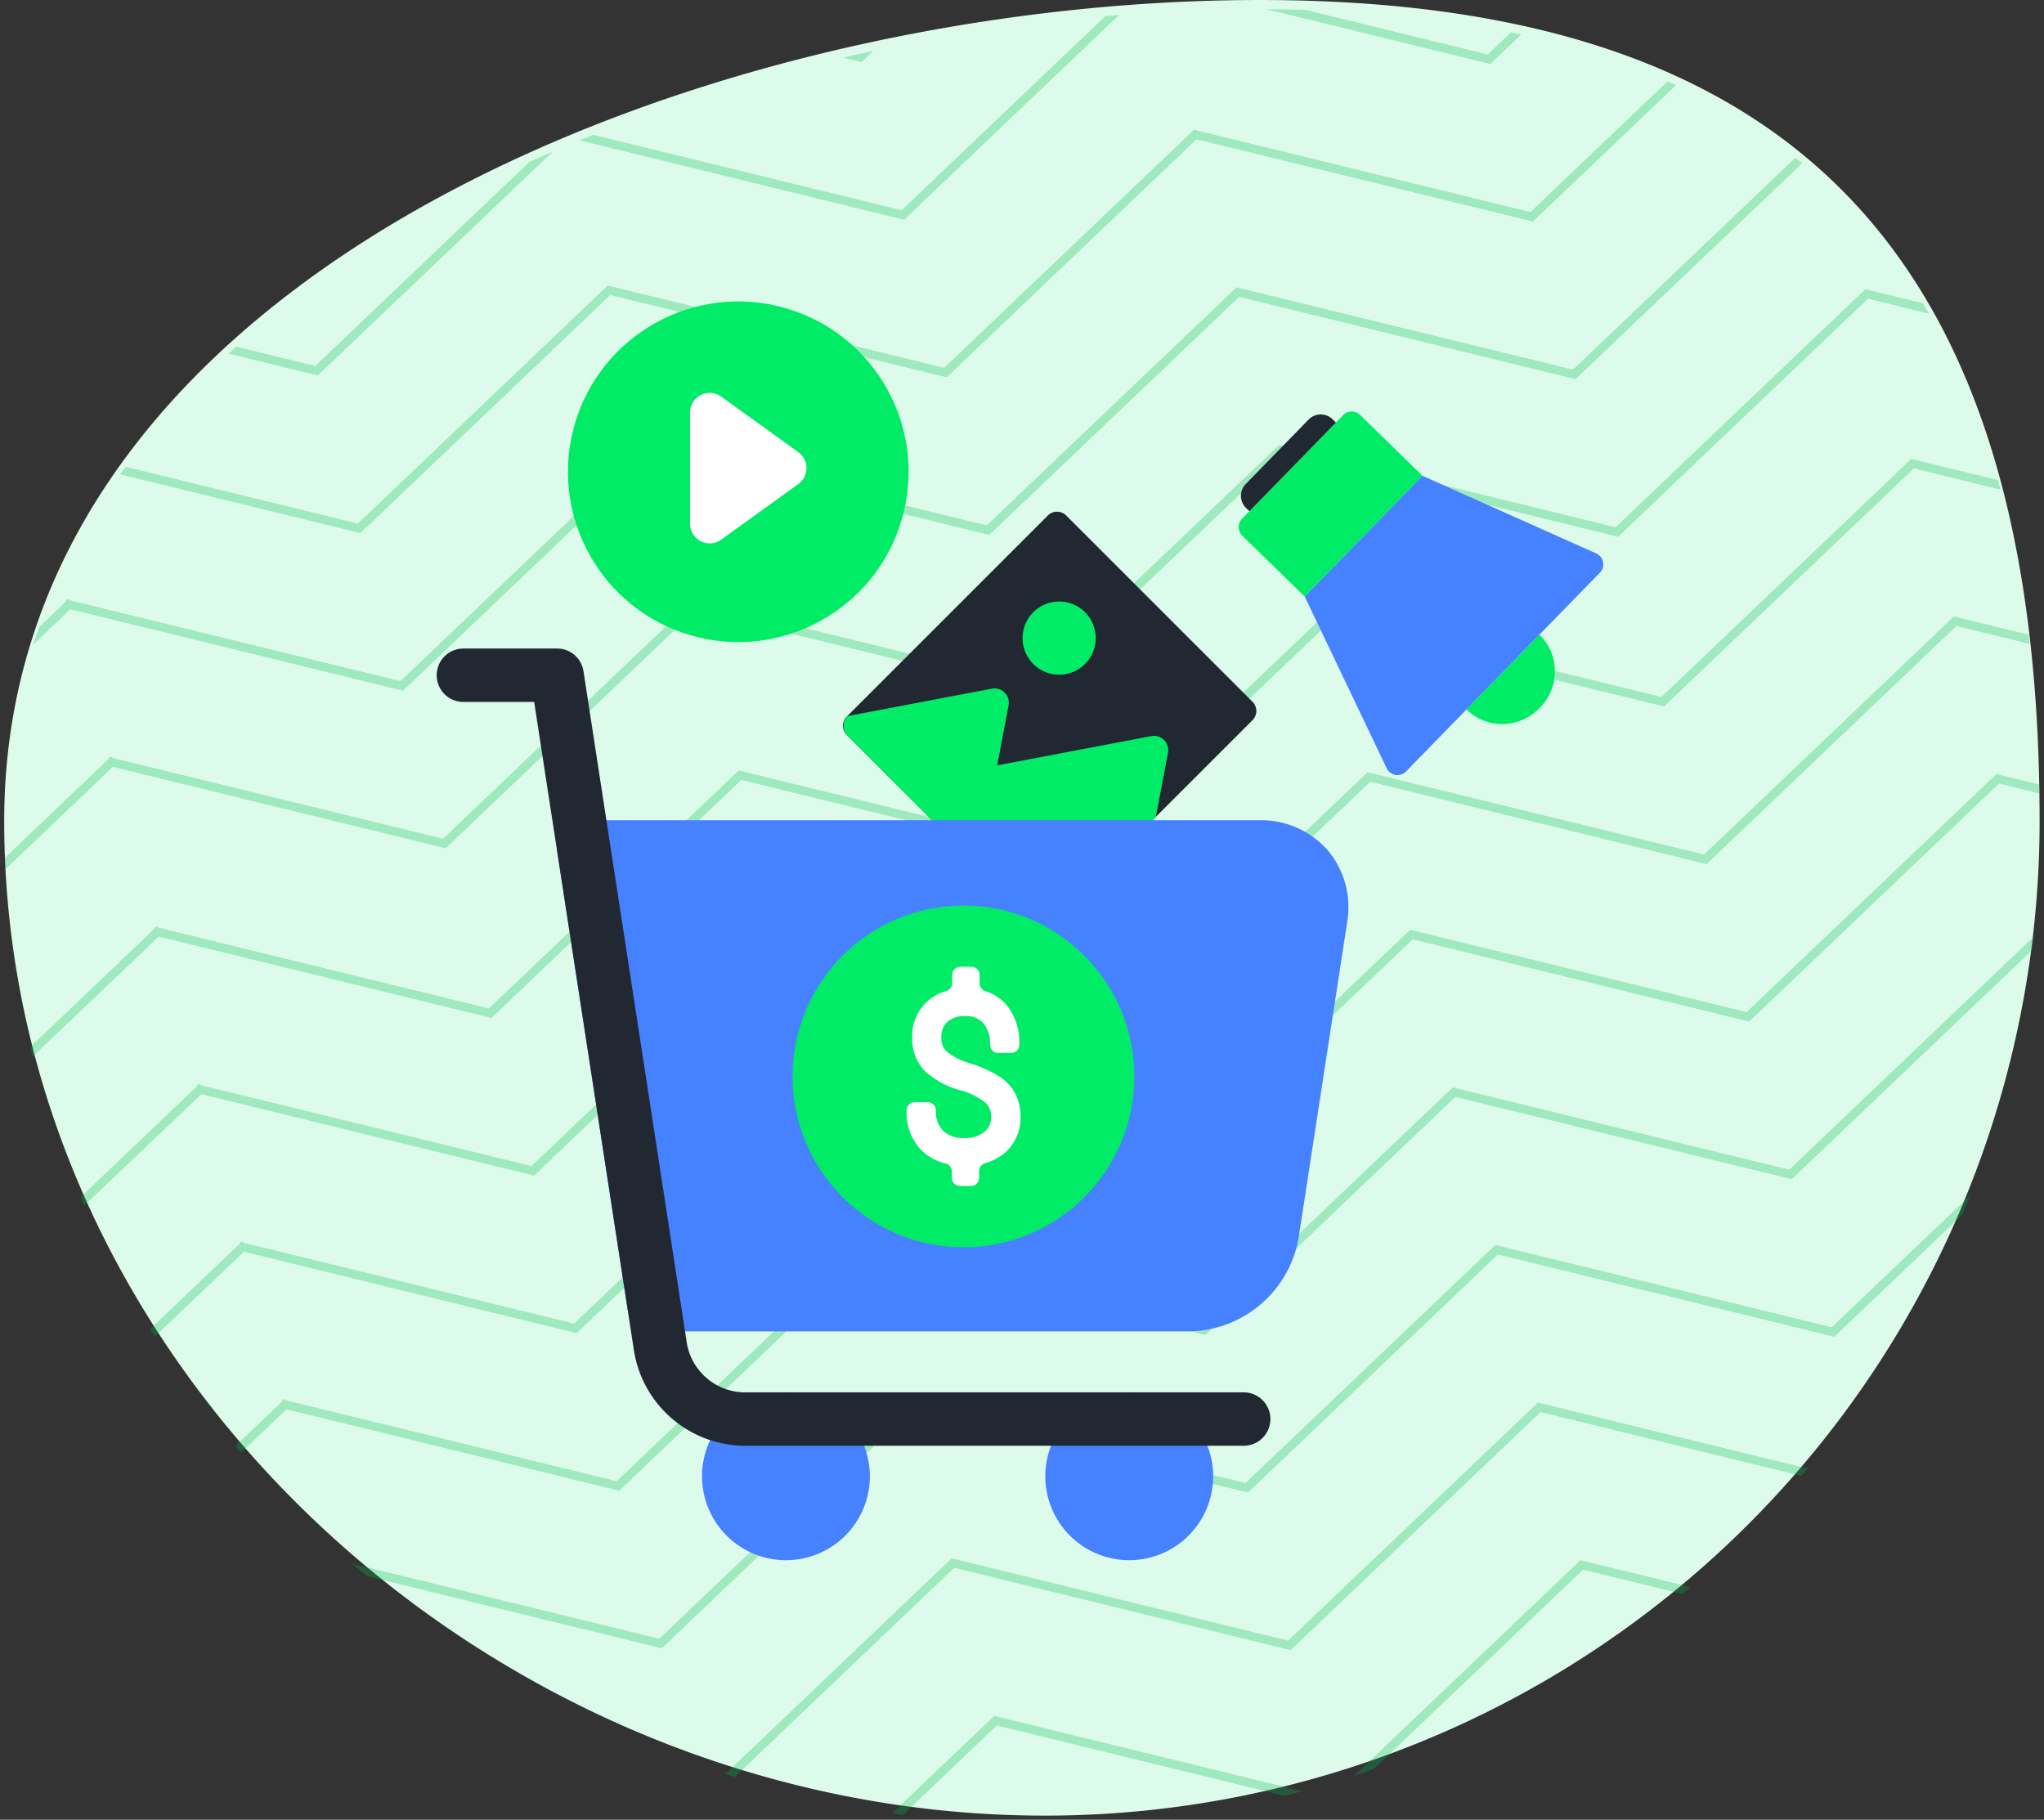 <svg xmlns="http://www.w3.org/2000/svg" width="222.14" height="197.766" viewBox="0 0 222.14 197.766"><rect x="0" y="0" width="222.14" height="197.766" fill="#333333" stroke="none"/><g id="Group_6359" data-name="Group 6359" transform="translate(-1316.54 -4241)"><g id="Group_6343" data-name="Group 6343" transform="translate(0.35 -0.127)"><path id="Path_3047" data-name="Path 3047" d="M132.91,13.361c59.7,0,84.749,29.517,84.749,89.218a108.1,108.1,0,0,1-108.1,108.1c-59.7,0-113.106-48.4-113.106-108.1S73.209,13.361,132.91,13.361Z" transform="translate(1320.194 4227.767)" fill="#ddfbea"></path><path id="Intersection_6" data-name="Intersection 6" d="M15998.786,666.051l11.11-10.587,33.468,8.188c-.639.17-1.282.336-1.926.5l-31.264-7.646-10.2,9.722C15999.576,666.168,15999.18,666.11,15998.786,666.051Zm-18.114-4.276,24.6-23.434,36.562,8.941,27.151-25.869,29.325,7.172c-.224.267-.452.537-.679.8l-28.364-6.94-27.155,25.873-36.562-8.945-23.853,22.726C15981.351,661.994,15981.013,661.886,15980.672,661.775Zm92.937-23.235,11.939,2.92c-.3.252-.588.5-.886.748l-10.771-2.634-22.768,21.689c-.7.246-1.4.483-2.114.715Zm-131.9,1.739c-.542-.452-1.073-.9-1.607-1.363l33.382,8.167,27.155-25.869,36.562,8.941,27.151-25.869,36.561,8.941L16116,598.852q-.422,1.069-.865,2.127l-13.943,13.287-36.561-8.945-27.155,25.873-36.562-8.945-27.151,25.873Zm-8.734-18.131-4.929,4.695c-.2-.237-.411-.48-.612-.719l5.06-4.819.054-.228.146.033.107-.1.171.17,35.889,8.779,27.151-25.869,36.561,8.941,27.151-25.869,36.562,8.945,26.612-25.355c-.052.489-.106.973-.165,1.46l-26.165,24.929-36.562-8.945-27.155,25.873-36.562-8.945-27.15,25.873Zm-14.825-8.718,9.711-9.251.059-.228.146.033.111-.1.166.17,35.89,8.775,27.15-25.869,36.562,8.945,27.151-25.873,36.562,8.945,27.155-25.873,4.635,1.134c.008.326.015.647.021.974l-4.378-1.07-27.151,25.869-36.562-8.941-27.155,25.869L15991.661,588l-27.151,25.869-36.162-8.846-9.683,9.221C15918.491,613.971,15918.322,613.7,15918.15,613.43Zm-7.547-14.346,12.63-12.033.058-.228.146.037.112-.1.166.17,35.889,8.779,27.151-25.873,36.562,8.945,27.151-25.869,36.565,8.941,27.15-25.873,8.1,1.981c.041.33.082.665.121,1l-7.939-1.941-27.151,25.873-36.561-8.945-27.155,25.869-36.562-8.941-27.151,25.873-36.163-8.85L15911,600C15910.868,599.7,15910.736,599.394,15910.6,599.085Zm-5.473-16.319,13.479-12.836.054-.228.149.033.108-.1.161.17,35.894,8.779,27.151-25.869,36.561,8.941,27.155-25.869,36.562,8.941,27.151-25.869,9.415,2.3c.1.344.191.688.285,1.035l-9.418-2.3-27.155,25.873-36.562-8.945-27.151,25.873-36.565-8.945-27.15,25.869-36.163-8.841-13.7,13.046Q15905.259,583.293,15905.131,582.766Zm-2.78-20.541,11.273-10.738.058-.228.146.033.108-.1.166.17,35.889,8.779,27.151-25.869,36.565,8.941,27.151-25.869,36.561,8.941,27.151-25.869,6.258,1.53c.227.374.449.749.67,1.129l-6.646-1.626L16077.7,527.32l-36.562-8.945-27.15,25.873-36.562-8.945-27.151,25.873-36.167-8.846-11.709,11.154Q15902.369,562.855,15902.351,562.226Zm7.127-27.023-4.027,3.836c.21-.647.433-1.294.662-1.932l2.884-2.746.058-.228.146.033.107-.1.166.17,35.89,8.775,27.15-25.869,36.562,8.941,27.155-25.869,36.562,8.945,24.169-23.028c.247.2.5.4.74.6l-24.631,23.464-36.562-8.941-27.151,25.869-36.565-8.945-27.151,25.873Zm5.422-14.668c.2-.276.395-.546.6-.82l25.237,6.174,27.151-25.873,36.565,8.945,27.151-25.873,36.562,8.945,14.9-14.2c.313.138.62.276.928.417l-15.555,14.818-36.561-8.941-27.151,25.869-36.562-8.941-27.155,25.869Zm11.77-13.116q.419-.381.844-.759l8.593,2.1,23.287-22.191q1.267-.57,2.546-1.12l-25.555,24.344Zm38.159-23.177q.747-.3,1.5-.6l33.5,8.194,22.146-21.1c.5-.044,1-.085,1.494-.125l-23.363,22.259Zm74.645-14.253c1.429.006,2.846.029,4.234.069l19.827,4.849,2.517-2.4q.561.116,1.117.237l-3.355,3.2Zm-46.021,5.262q1.652-.382,3.31-.735l-1.29,1.229Z" transform="translate(-14585.652 3772.141)" fill="#00b950" stroke="rgba(0,0,0,0)" stroke-miterlimit="10" stroke-width="1" opacity="0.28"></path></g><g id="Group_6355" data-name="Group 6355" transform="translate(389.333 3466.792)"><g id="Group_6275" data-name="Group 6275" transform="translate(1018.821 829.817)"><path id="Path_4958" data-name="Path 4958" d="M1025.57,858.472l-20.25-20.25a1.411,1.411,0,0,1,0-1.995l21.851-21.85a1.411,1.411,0,0,1,1.994,0l20.253,20.249a1.411,1.411,0,0,1,0,1.995l-21.852,21.852a1.413,1.413,0,0,1-2,0Z" transform="translate(-1004.907 -813.964)" fill="#222831"></path><g id="Group_6274" data-name="Group 6274" transform="translate(0.061 9.762)"><path id="Path_4959" data-name="Path 4959" d="M1021.072,827.145l-15.714,2.983a1.55,1.55,0,0,0,.044,2.143l14.166,14.166,3.319-17.477a1.553,1.553,0,0,0-1.815-1.815Z" transform="translate(-1004.949 -817.675)" fill="#00ec66"></path><path id="Path_4960" data-name="Path 4960" d="M1037.082,839.452l1.321-6.963a1.551,1.551,0,0,0-1.813-1.813l-27.708,5.261,14.76,14.762a1.554,1.554,0,0,0,2.194,0Z" transform="translate(-1003.14 -816.05)" fill="#00ec66"></path><path id="Path_4961" data-name="Path 4961" d="M1025.062,827.438a3.976,3.976,0,1,1,0-5.623,3.977,3.977,0,0,1,0,5.623Z" transform="translate(-998.818 -820.65)" fill="#00ec66"></path></g></g><g id="Group_6279" data-name="Group 6279" transform="translate(974.667 844.689)"><g id="Group_6277" data-name="Group 6277" transform="translate(13.05 18.654)"><g id="Group_6276" data-name="Group 6276"><path id="Path_4962" data-name="Path 4962" d="M1067.394,840.2a9.616,9.616,0,0,0-7.344-3.269H986.508a2.9,2.9,0,0,0-2.869,3.344l7.654,49.747a2.9,2.9,0,0,0,2.868,2.46H1052.4a12.279,12.279,0,0,0,11.824-10.143l5.288-34.381a9.617,9.617,0,0,0-2.114-7.758Z" transform="translate(-983.605 -836.926)" fill="#4682ff"></path><path id="Path_4963" data-name="Path 4963" d="M1003.536,879.513a9.121,9.121,0,1,0,9.121,9.121,9.131,9.131,0,0,0-9.121-9.121Z" transform="translate(-978.631 -817.332)" fill="#4682ff"></path><path id="Path_4964" data-name="Path 4964" d="M1029.089,879.513a9.121,9.121,0,1,0,9.12,9.121,9.132,9.132,0,0,0-9.12-9.121Z" transform="translate(-966.874 -817.332)" fill="#4682ff"></path></g></g><g id="Group_6278" data-name="Group 6278"><path id="Path_4965" data-name="Path 4965" d="M1062.368,910.791h-54.409a12.275,12.275,0,0,1-11.823-10.143L985.26,829.955h-7.69a2.9,2.9,0,1,1,0-5.805h10.18a2.9,2.9,0,0,1,2.869,2.462l11.255,73.154a6.446,6.446,0,0,0,6.086,5.22h54.409a2.9,2.9,0,0,1,0,5.805Z" transform="translate(-974.667 -824.15)" fill="#222831"></path></g></g><g id="Group_6285" data-name="Group 6285" transform="translate(985.172 803.208)"><g id="Group_6283" data-name="Group 6283"><circle id="Ellipse_117" data-name="Ellipse 117" cx="18.508" cy="18.508" r="18.508" transform="translate(0 36.023) rotate(-76.7)" fill="#00ec66"></circle></g><g id="Group_6284" data-name="Group 6284" transform="translate(17.027 13.691)"><path id="Path_4971" data-name="Path 4971" d="M993.523,819.343V807.256a2.136,2.136,0,0,1,3.384-1.732l8.384,6.042a2.135,2.135,0,0,1,0,3.465l-8.384,6.043A2.135,2.135,0,0,1,993.523,819.343Z" transform="translate(-993.523 -805.117)" fill="#fff"></path></g></g><g id="Group_6290" data-name="Group 6290" transform="translate(1061.826 818.929)"><g id="Group_6286" data-name="Group 6286"><path id="Path_4972" data-name="Path 4972" d="M1041.536,826.615,1034.752,820a1.3,1.3,0,0,1-.023-1.837l10.986-11.263a1.3,1.3,0,0,1,1.837-.023l6.784,6.617Z" transform="translate(-1034.361 -806.507)" fill="#00ec66"></path></g><g id="Group_6287" data-name="Group 6287" transform="translate(7.175 6.986)"><path id="Path_4973" data-name="Path 4973" d="M1048.183,843.08l-8.908-18.666,12.8-13.122,18.882,8.438a1.3,1.3,0,0,1,.4,2.091l-21.072,21.608a1.3,1.3,0,0,1-2.1-.349Z" transform="translate(-1039.275 -811.292)" fill="#4682ff"></path></g><g id="Group_6288" data-name="Group 6288" transform="translate(24.756 24.253)"><path id="Path_4974" data-name="Path 4974" d="M1051.316,831.246l7.928-8.128a5.568,5.568,0,0,1,.1,7.876l-.15.155a5.57,5.57,0,0,1-7.877.1Z" transform="translate(-1051.316 -823.118)" fill="#00ec66"></path></g><g id="Group_6289" data-name="Group 6289" transform="translate(0.245 0.32)"><path id="Path_4975" data-name="Path 4975" d="M1035.083,816.887l.368.359,9.4-9.638-.368-.359a1.838,1.838,0,0,0-2.6.032l-6.833,7.007A1.838,1.838,0,0,0,1035.083,816.887Z" transform="translate(-1034.528 -806.726)" fill="#222831"></path></g></g><g id="Group_6292" data-name="Group 6292" transform="translate(1013.349 872.618)"><g id="Group_6291" data-name="Group 6291"><circle id="Ellipse_118" data-name="Ellipse 118" cx="18.57" cy="18.57" r="18.57" fill="#00ec66"></circle></g></g><path id="Path_4976" data-name="Path 4976" d="M1021.45,861.612a5.149,5.149,0,0,0-1.675-1.827,13.675,13.675,0,0,0-3.2-1.443,7.345,7.345,0,0,1-2.587-1.3,1.976,1.976,0,0,1-.567-1.54,2.16,2.16,0,0,1,.648-1.673,2.764,2.764,0,0,1,1.98-.631,2.417,2.417,0,0,1,1.932.778,3.38,3.38,0,0,1,.73,2.327.894.894,0,0,0,.894.894H1021a.894.894,0,0,0,.894-.894,6.45,6.45,0,0,0-1.336-4.25,5,5,0,0,0-2.365-1.571.888.888,0,0,1-.615-.844v-.911a.892.892,0,0,0-.892-.892h-1.193a.891.891,0,0,0-.892.892v.886a.884.884,0,0,1-.626.848,5.262,5.262,0,0,0-2.3,1.352,5.1,5.1,0,0,0-1.425,3.719,5.037,5.037,0,0,0,1.3,3.563,9.313,9.313,0,0,0,4.068,2.2,7.215,7.215,0,0,1,2.638,1.355,1.971,1.971,0,0,1,.574,1.485,2,2,0,0,1-.732,1.635,3.163,3.163,0,0,1-2.13.676,3.212,3.212,0,0,1-2.348-.782,2.929,2.929,0,0,1-.793-2.219.894.894,0,0,0-.894-.894h-1.4a.892.892,0,0,0-.892.894,5.874,5.874,0,0,0,1.537,4.252,5.629,5.629,0,0,0,2.72,1.52.885.885,0,0,1,.664.859v.689a.892.892,0,0,0,.892.892h1.181a.891.891,0,0,0,.892-.892v-.731a.881.881,0,0,1,.64-.851,5.441,5.441,0,0,0,2.386-1.342,5.014,5.014,0,0,0,1.466-3.731,5.3,5.3,0,0,0-.568-2.5Z" transform="translate(16.091 31.437)" fill="#fff"></path></g></g></svg>